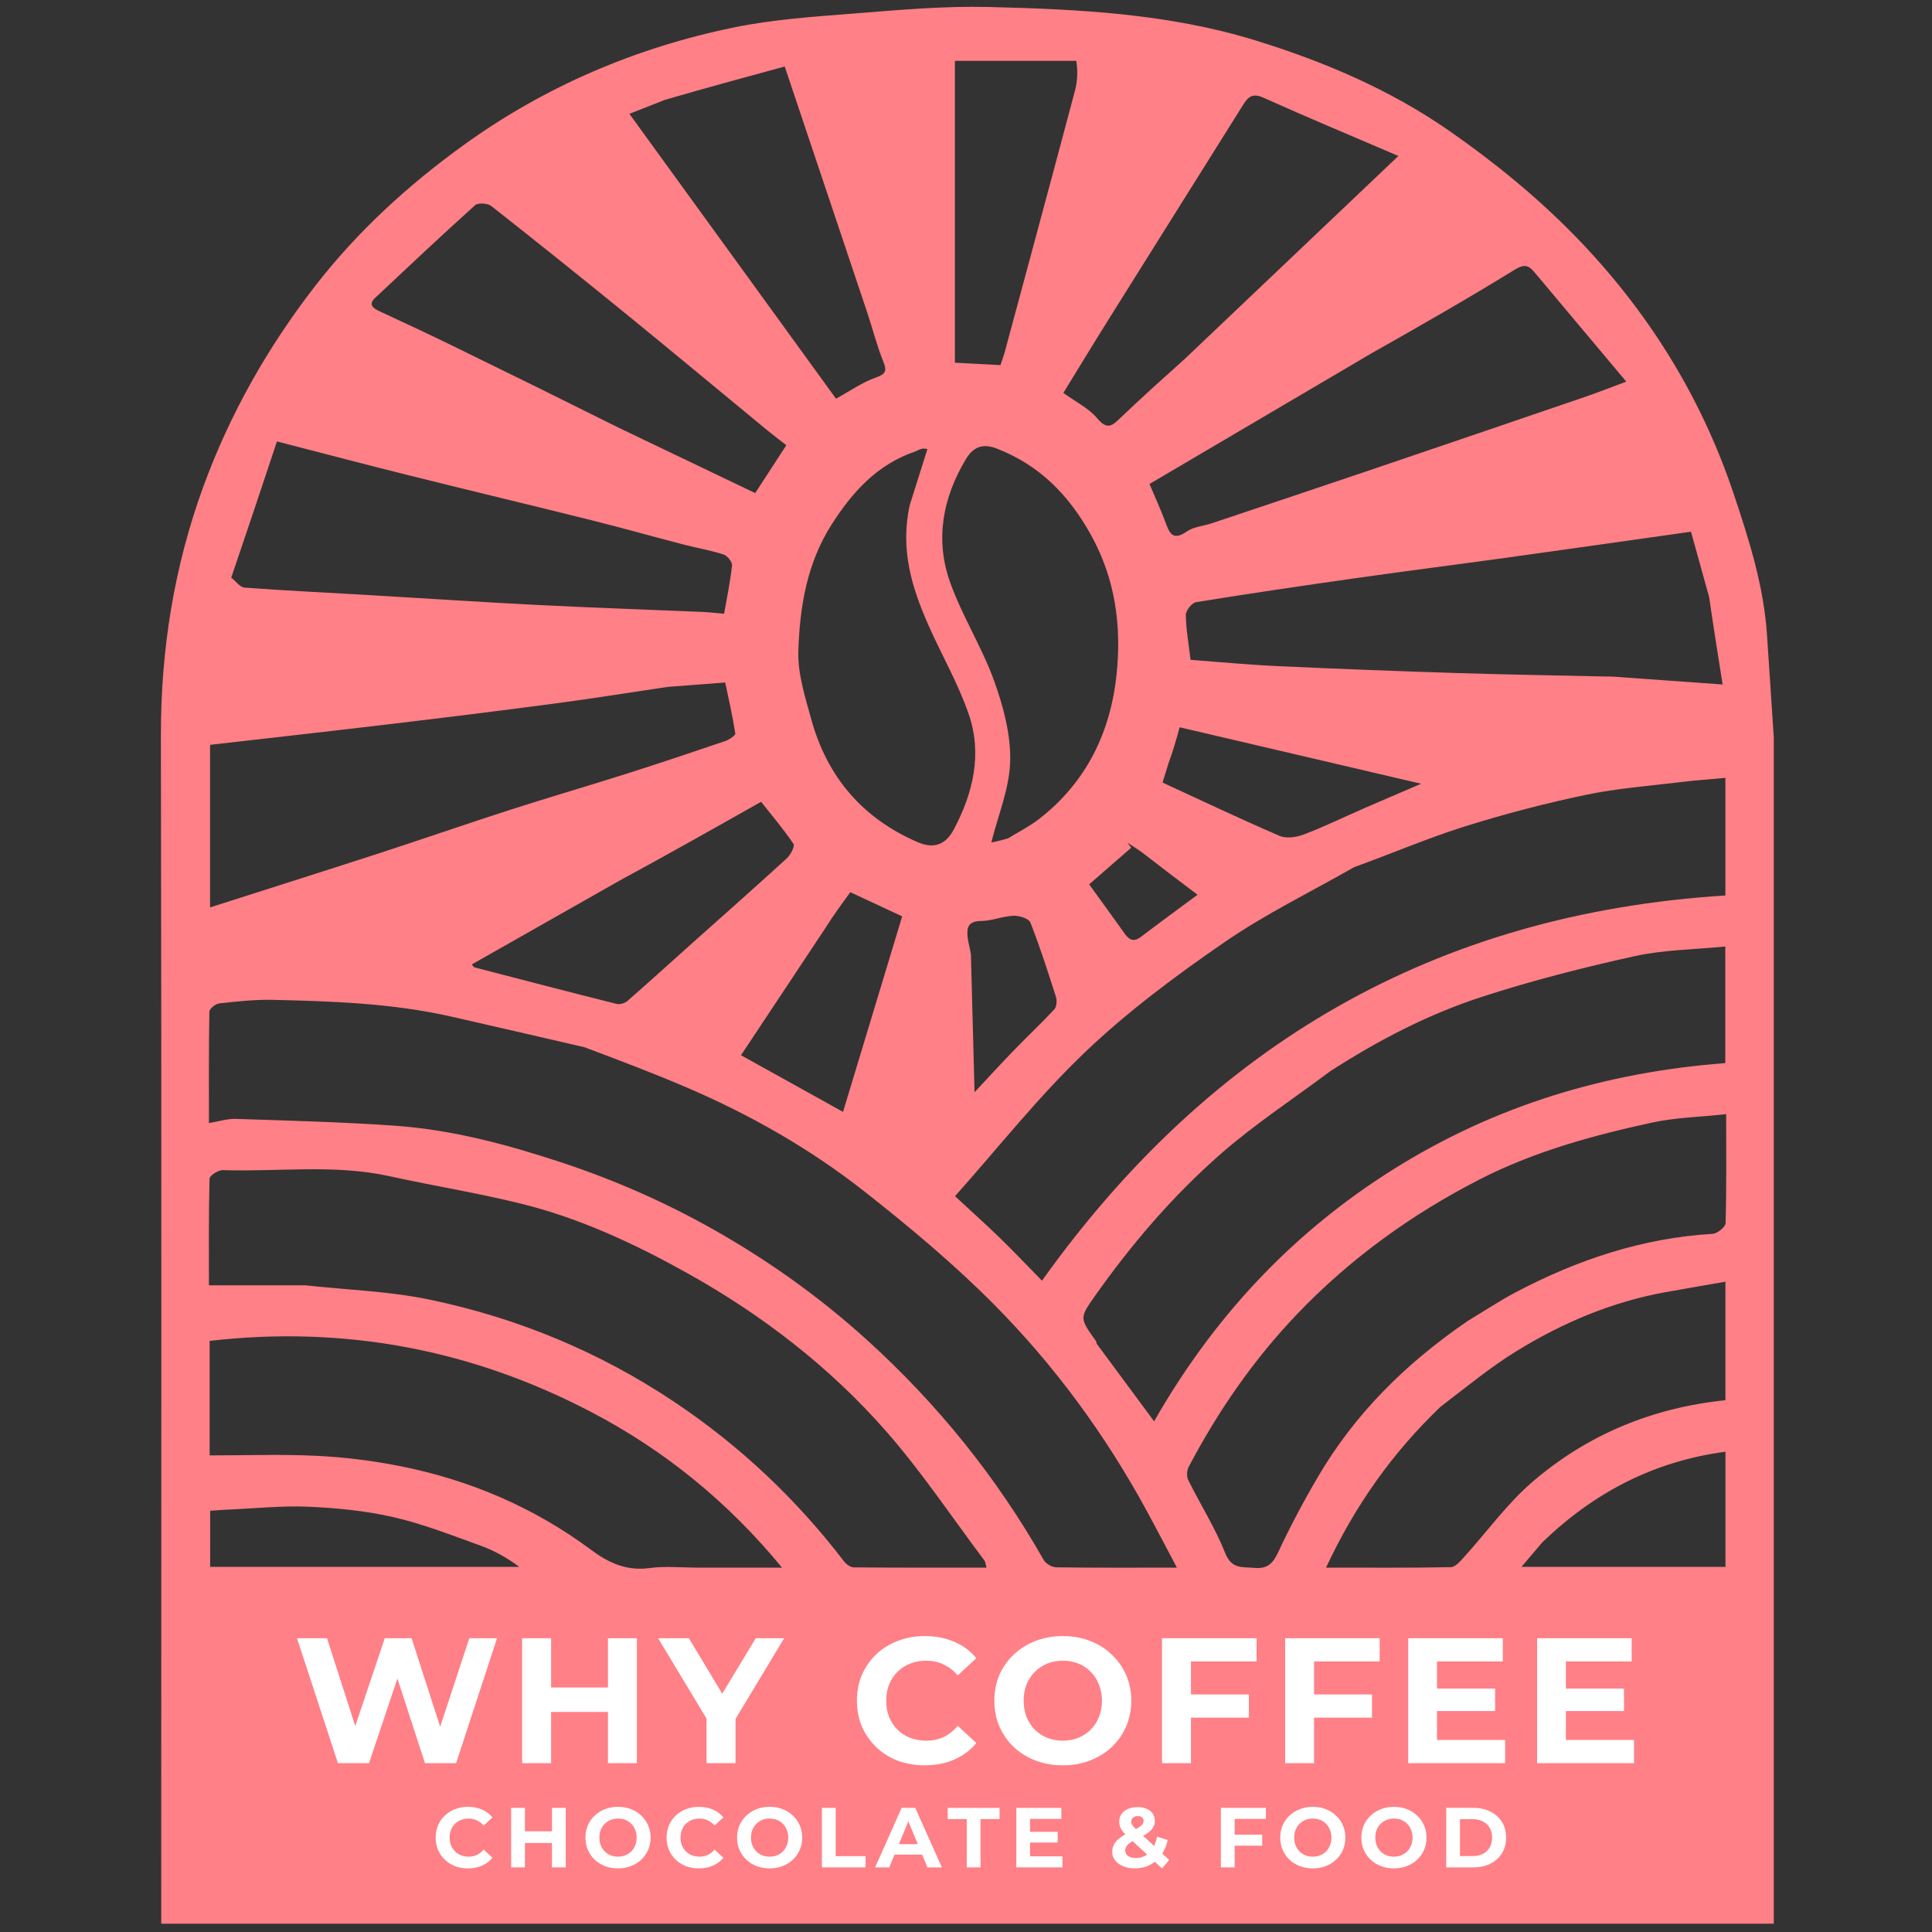 <svg width="500" height="500" viewBox="0 0 500 500" fill="none" xmlns="http://www.w3.org/2000/svg">
<rect x="0" y="0" width="500" height="500" fill="#333333" stroke="none"/>
<path d="M459.061 190.918C459.061 293.428 459.061 395.498 459.061 497.852C319.981 497.852 181.133 497.852 41.725 497.852C41.725 496.228 41.725 494.53 41.725 492.832C41.725 392.063 41.832 291.294 41.642 190.526C41.6 168.263 45.002 146.772 52.638 125.889C59.518 107.076 69.259 89.899 81.514 74.076C92.512 59.876 105.656 47.873 120.115 37.451C141.082 22.34 164.536 12.338 189.817 7.125C200.061 5.013 210.632 4.317 221.095 3.49C232.679 2.573 244.327 1.522 255.916 1.809C279.09 2.381 302.253 3.502 324.712 10.398C342.549 15.874 359.634 23.16 374.888 33.739C386.576 41.845 397.813 51.005 407.722 61.184C426.179 80.142 440.08 102.248 448.591 127.561C452.648 139.628 456.485 151.684 457.31 164.488C457.869 173.153 458.476 181.815 459.061 190.918ZM151.25 271.02C139.737 268.369 128.233 265.679 116.709 263.075C101.535 259.645 86.07 259.114 70.612 258.761C65.993 258.656 61.345 259.176 56.74 259.678C55.784 259.782 54.201 261.062 54.187 261.824C54.011 271.308 54.072 280.795 54.072 290.658C56.751 290.211 58.875 289.494 60.972 289.565C74.782 290.036 88.609 290.363 102.386 291.349C117.118 292.404 131.316 296.216 145.326 300.845C158.919 305.336 171.908 311.031 184.393 318.058C198.84 326.19 212.225 335.754 224.46 346.857C242.663 363.378 257.948 382.308 270.11 403.727C270.656 404.688 272.233 405.605 273.344 405.621C283.432 405.766 293.522 405.706 304.586 405.706C301.761 400.385 299.276 395.602 296.699 390.869C286.027 371.267 272.899 353.359 257.23 337.575C246.77 327.039 235.268 317.435 223.576 308.25C209.571 297.248 194.087 288.455 177.687 281.425C169.195 277.785 160.545 274.51 151.25 271.02ZM350.461 224.416C339.218 230.836 327.484 236.543 316.86 243.861C304.303 252.51 291.91 261.718 280.903 272.212C268.785 283.766 258.323 297.057 247.156 309.572C251.712 313.798 255.397 317.088 258.933 320.532C262.561 324.067 266.043 327.754 269.659 331.445C313.347 270.217 371.634 236.453 446.529 231.75C446.529 221.886 446.529 211.854 446.529 201.314C442.587 201.679 438.884 201.929 435.205 202.38C426.934 203.393 418.57 203.997 410.439 205.702C399.874 207.919 389.376 210.654 379.077 213.89C369.606 216.866 360.436 220.8 350.461 224.416ZM79.089 332.643C89.825 333.822 100.736 334.156 111.258 336.354C133.948 341.096 155.132 349.86 174.499 362.805C191.441 374.129 206.039 387.903 218.424 404.065C219 404.816 220.093 405.628 220.952 405.635C232.341 405.74 243.732 405.705 255.309 405.705C255.073 404.879 255.059 404.247 254.751 403.837C246.317 392.607 238.49 380.84 229.246 370.317C214.689 353.745 197.276 340.326 178.022 329.57C164.456 321.992 150.32 315.369 135.159 311.589C123.822 308.761 112.242 306.918 100.822 304.402C86.517 301.249 72.048 303.299 57.662 302.825C56.49 302.786 54.248 304.237 54.227 305.04C53.984 314.498 54.071 323.964 54.071 332.643C62.531 332.643 70.377 332.643 79.089 332.643ZM344.258 277.237C334.736 284.359 324.726 290.924 315.81 298.737C303.471 309.551 292.792 322.049 283.307 335.481C279.328 341.116 279.447 341.197 283.617 347.042C283.776 347.265 283.736 347.63 283.897 347.849C288.761 354.442 293.638 361.026 298.68 367.834C314.102 340.828 334.494 318.951 360.84 302.472C387.12 286.034 415.707 277.476 446.502 275.131C446.502 265.286 446.502 255.545 446.502 244.954C438.457 245.756 430.565 245.795 423.033 247.458C409.714 250.399 396.435 253.781 383.471 257.996C369.762 262.454 356.927 269.071 344.258 277.237ZM379.829 341.876C383.983 339.378 388.029 336.674 392.311 334.419C408.267 326.015 425.06 320.389 443.23 319.318C444.447 319.246 446.55 317.545 446.578 316.555C446.837 307.368 446.731 298.17 446.731 288.346C440.008 289.072 433.629 289.202 427.512 290.532C412.09 293.885 396.866 298.058 382.728 305.333C365.171 314.367 349.394 325.755 335.682 340.1C324.367 351.938 315.234 365.197 307.641 379.6C307.151 380.531 307.051 382.11 307.505 383.023C310.644 389.35 314.486 395.38 317.07 401.914C318.747 406.156 321.519 405.486 324.628 405.766C327.899 406.06 329.38 404.739 330.756 401.79C333.877 395.105 337.353 388.558 341.088 382.192C350.655 365.886 363.748 352.879 379.829 341.876ZM181.277 405.706C187.98 405.706 194.684 405.706 202.389 405.706C188.265 388.535 171.923 375.344 153.1 365.479C122.184 349.276 89.228 342.995 54.258 347.02C54.258 357.155 54.258 367.194 54.258 376.657C63.621 376.657 72.788 376.323 81.918 376.764C89.067 377.11 96.251 377.998 103.276 379.379C121.418 382.945 138.118 390.041 153.011 401.124C157.514 404.475 162.179 406.62 168.094 405.812C172.125 405.261 176.291 405.706 181.277 405.706ZM172.809 177.766C163.028 179.216 153.264 180.785 143.463 182.087C129.365 183.959 115.247 185.695 101.125 187.38C85.574 189.236 70.007 190.969 54.366 192.764C54.366 206.913 54.366 220.836 54.366 234.836C69.28 230.066 83.901 225.446 98.483 220.708C109.695 217.065 120.83 213.187 132.05 209.574C142.057 206.352 152.156 203.414 162.176 200.231C170.688 197.527 179.157 194.688 187.612 191.809C188.658 191.453 190.375 190.349 190.293 189.822C189.583 185.236 188.533 180.703 187.683 176.632C182.785 177.011 178.199 177.365 172.809 177.766ZM442.326 154.54C440.745 148.84 439.164 143.141 437.629 137.605C421.703 139.853 406.092 142.088 390.472 144.253C377.394 146.065 364.294 147.73 351.221 149.58C337.31 151.549 323.409 153.595 309.54 155.838C308.459 156.013 306.877 158.018 306.893 159.154C306.943 162.869 307.624 166.575 308.12 170.772C315.54 171.316 323.136 172.043 330.75 172.396C346.012 173.103 361.282 173.682 376.554 174.168C389.394 174.577 402.241 174.778 415.084 175.071C415.964 175.091 416.846 175.069 417.722 175.131C426.948 175.784 436.173 176.45 445.816 177.143C444.582 169.405 443.457 162.354 442.326 154.54ZM59.846 149.485C60.993 150.384 62.088 151.983 63.296 152.074C73.711 152.852 84.148 153.34 94.577 153.95C109.342 154.812 124.1 155.805 138.871 156.554C153.103 157.276 167.348 157.75 181.586 158.358C183.55 158.442 185.507 158.674 187.397 158.831C188.105 154.774 188.994 150.579 189.448 146.337C189.543 145.442 188.222 143.808 187.239 143.491C183.869 142.407 180.343 141.821 176.907 140.927C168.92 138.85 160.975 136.607 152.969 134.607C137.364 130.71 121.716 126.983 106.11 123.091C94.993 120.319 83.914 117.394 71.679 114.244C67.778 125.96 63.973 137.392 59.846 149.485ZM372.829 364.05C360.452 375.886 350.695 389.554 343.184 405.7C354.463 405.7 364.988 405.788 375.508 405.578C376.686 405.554 377.98 403.979 378.965 402.892C384.817 396.44 389.981 389.21 396.522 383.569C410.779 371.271 427.661 364.317 446.537 362.373C446.537 352.063 446.537 341.996 446.537 331.705C441.24 332.629 436.168 333.49 431.105 334.4C417.162 336.906 404.322 342.362 392.363 349.735C385.685 353.852 379.583 358.904 372.829 364.05ZM354.838 91.495C335.657 102.786 316.476 114.077 297.485 125.256C298.852 128.498 300.333 131.728 301.577 135.047C302.626 137.848 303.414 140.143 307.111 137.562C308.887 136.322 311.401 136.159 313.557 135.437C327.171 130.882 340.79 126.336 354.387 121.73C372.975 115.433 391.55 109.096 410.121 102.746C413.292 101.662 416.411 100.425 420.879 98.767C412.523 88.812 404.783 79.597 397.052 70.376C395.522 68.551 394.376 68.34 391.986 69.813C379.957 77.226 367.681 84.241 354.838 91.495ZM160.257 110.762C171.927 116.351 183.597 121.939 195.439 127.611C198.12 123.491 200.743 119.461 203.504 115.22C201.908 113.974 200.18 112.686 198.519 111.317C186.737 101.613 175.017 91.835 163.185 82.194C151.251 72.471 139.245 62.836 127.148 53.317C126.215 52.584 123.718 52.421 122.953 53.109C114.222 60.966 105.671 69.024 97.11 77.069C95.267 78.8 96.487 79.737 98.179 80.527C104.236 83.356 110.306 86.161 116.315 89.09C130.796 96.15 145.245 103.275 160.257 110.762ZM235.426 130.771C236.952 125.93 238.479 121.089 240.019 116.207C239.758 116.187 239.157 116.019 238.615 116.132C237.935 116.275 237.316 116.685 236.648 116.917C226.934 120.299 220.568 127.353 215.197 135.786C208.786 145.854 206.964 157.143 206.609 168.57C206.428 174.393 208.372 180.387 209.953 186.139C214.059 201.085 223.248 211.83 237.575 217.985C241.635 219.73 244.718 218.658 246.843 214.657C251.859 205.211 254.25 195.126 250.701 184.815C247.988 176.934 243.737 169.591 240.339 161.933C236.044 152.257 232.907 142.347 235.426 130.771ZM260.883 216.967C263.545 215.326 266.379 213.909 268.84 212.009C281.123 202.525 287.419 189.515 288.974 174.487C290.26 162.068 288.684 149.927 282.397 138.541C276.646 128.125 269.016 120.328 257.821 116.037C254.212 114.654 251.79 115.812 250.022 118.744C244.011 128.713 241.954 139.531 245.831 150.535C248.931 159.333 254.1 167.398 257.272 176.178C259.661 182.79 261.592 190.046 261.435 196.963C261.276 203.991 258.309 210.955 256.547 218.048C257.335 217.885 258.801 217.584 260.883 216.967ZM306.695 92.811C324.703 75.703 342.71 58.595 361.9 40.364C349.571 35.074 338.186 30.319 326.934 25.269C324.14 24.015 322.998 25.082 321.701 27.156C310.046 45.788 298.341 64.389 286.683 83.019C282.798 89.228 279.004 95.494 275.199 101.684C278.369 103.991 281.781 105.648 283.999 108.303C286.666 111.495 287.998 110.02 290.082 108.033C295.367 102.993 300.798 98.108 306.695 92.811ZM172.059 25.849C169.085 27.021 166.11 28.192 162.89 29.461C180.928 54.331 198.678 78.802 216.358 103.177C220.164 101.087 223.149 98.96 226.47 97.783C229.073 96.86 229.678 96.21 228.587 93.537C226.929 89.471 225.873 85.163 224.476 80.987C217.403 59.849 210.303 38.721 203.086 17.215C192.934 19.973 182.801 22.726 172.059 25.849ZM278.54 15.745C268.056 15.745 257.571 15.745 247.126 15.745C247.126 42.142 247.126 67.987 247.126 93.867C251.199 94.083 255.023 94.286 258.911 94.493C259.267 93.419 259.726 92.229 260.057 91.005C266.127 68.502 272.21 46.002 278.198 23.477C278.861 20.985 278.961 18.345 278.54 15.745ZM160.271 227.942C147.556 235.155 134.841 242.368 122.088 249.602C122.422 249.956 122.588 250.302 122.828 250.364C135.055 253.544 147.281 256.727 159.536 259.799C160.373 260.009 161.675 259.658 162.336 259.081C168.055 254.091 173.669 248.983 179.328 243.924C187.424 236.686 195.571 229.502 203.584 222.173C204.574 221.268 205.768 219.015 205.356 218.405C202.79 214.598 199.794 211.08 196.971 207.505C184.733 214.415 172.831 221.136 160.271 227.942ZM213.362 240.554C206.117 251.474 198.871 262.394 191.773 273.092C200.61 278 209.424 282.895 218.175 287.756C223.327 270.723 228.412 253.916 233.482 237.156C228.911 235.024 224.427 232.932 220.069 230.899C217.856 233.916 215.658 236.913 213.362 240.554ZM399.176 399.127C397.465 401.139 395.754 403.15 393.753 405.503C411.882 405.503 429.123 405.503 446.548 405.503C446.548 395.553 446.548 385.806 446.548 375.702C428.168 378.175 412.751 386.07 399.176 399.127ZM57.901 390.741C56.661 390.825 55.421 390.91 54.388 390.98C54.388 396.134 54.388 400.878 54.388 405.504C81.279 405.504 107.832 405.504 134.385 405.504C131.245 403.167 127.95 401.303 124.438 400.038C116.983 397.353 109.547 394.412 101.857 392.645C94.626 390.984 87.098 390.252 79.666 389.935C72.707 389.639 65.702 390.425 57.901 390.741ZM302.413 197.525C301.929 199.097 301.444 200.669 300.871 202.528C310.973 207.18 320.986 211.951 331.17 216.327C332.931 217.083 335.6 216.661 337.523 215.926C342.841 213.893 347.977 211.388 353.202 209.107C357.881 207.064 362.583 205.071 367.789 202.835C346.531 197.862 326.027 193.066 305.299 188.217C304.455 191.264 303.663 194.126 302.413 197.525ZM251.273 247.053C251.582 258.725 251.89 270.398 252.214 282.664C256.05 278.57 259.261 275.049 262.577 271.63C265.976 268.125 269.553 264.788 272.868 261.206C273.476 260.549 273.581 258.957 273.276 258C271.216 251.523 269.138 245.04 266.652 238.722C266.247 237.695 263.763 236.936 262.282 237C259.468 237.123 256.688 238.332 253.888 238.353C250.301 238.38 250.141 240.364 250.467 242.926C250.609 244.043 250.996 245.128 251.273 247.053ZM295.287 220.393C294.117 219.616 292.947 218.839 291.776 218.062C292.104 218.503 292.431 218.945 292.759 219.386C289.125 222.552 285.492 225.717 281.875 228.869C284.731 232.825 287.949 237.246 291.124 241.698C292.299 243.345 293.498 243.806 295.28 242.45C300.108 238.778 305.011 235.204 309.924 231.562C305.29 228.062 300.517 224.456 295.287 220.393Z" fill="#FF8086"/>
<path d="M87.455 456.312L76.86 423.97H84.632L93.84 452.616H89.953L99.577 423.97H106.517L115.77 452.616H112.022L121.461 423.97H128.632L118.037 456.312H109.987L101.797 431.178H103.926L95.505 456.312H87.455Z" fill="white"/>
<path d="M157.338 423.97H164.833V456.312H157.338V423.97ZM142.625 456.312H135.13V423.97H142.625V456.312ZM157.893 443.052H142.07V436.722H157.893V443.052Z" fill="white"/>
<path d="M182.859 456.312V443.098L184.571 447.626L170.321 423.97H178.279L189.198 442.128H184.618L195.583 423.97H202.939L188.689 447.626L190.355 443.098V456.312H182.859Z" fill="white"/>
<path d="M239.304 456.866C236.806 456.866 234.477 456.466 232.318 455.665C230.19 454.833 228.339 453.663 226.766 452.154C225.193 450.644 223.959 448.873 223.065 446.84C222.201 444.807 221.769 442.574 221.769 440.141C221.769 437.708 222.201 435.474 223.065 433.441C223.959 431.409 225.193 429.637 226.766 428.128C228.37 426.619 230.236 425.464 232.364 424.663C234.492 423.831 236.821 423.415 239.35 423.415C242.157 423.415 244.687 423.908 246.938 424.894C249.221 425.849 251.133 427.266 252.675 429.145L247.864 433.58C246.753 432.317 245.519 431.378 244.162 430.762C242.805 430.115 241.324 429.791 239.721 429.791C238.209 429.791 236.821 430.038 235.557 430.531C234.292 431.024 233.197 431.732 232.272 432.656C231.346 433.58 230.621 434.674 230.097 435.936C229.604 437.199 229.357 438.601 229.357 440.141C229.357 441.681 229.604 443.082 230.097 444.345C230.621 445.608 231.346 446.702 232.272 447.626C233.197 448.55 234.292 449.258 235.557 449.751C236.821 450.244 238.209 450.49 239.721 450.49C241.324 450.49 242.805 450.182 244.162 449.566C245.519 448.919 246.753 447.949 247.864 446.655L252.675 451.091C251.133 452.97 249.221 454.402 246.938 455.388C244.687 456.373 242.142 456.866 239.304 456.866Z" fill="white"/>
<path d="M275.103 456.866C272.543 456.866 270.168 456.45 267.978 455.619C265.819 454.787 263.937 453.617 262.333 452.107C260.76 450.598 259.527 448.827 258.632 446.794C257.769 444.761 257.337 442.543 257.337 440.141C257.337 437.738 257.769 435.521 258.632 433.488C259.527 431.455 260.776 429.684 262.38 428.174C263.984 426.665 265.865 425.495 268.024 424.663C270.183 423.831 272.528 423.415 275.057 423.415C277.617 423.415 279.961 423.831 282.089 424.663C284.249 425.495 286.115 426.665 287.688 428.174C289.292 429.684 290.541 431.455 291.435 433.488C292.33 435.49 292.777 437.708 292.777 440.141C292.777 442.543 292.33 444.777 291.435 446.84C290.541 448.873 289.292 450.644 287.688 452.154C286.115 453.632 284.249 454.787 282.089 455.619C279.961 456.45 277.632 456.866 275.103 456.866ZM275.057 450.49C276.507 450.49 277.833 450.244 279.036 449.751C280.27 449.258 281.349 448.55 282.274 447.626C283.2 446.702 283.909 445.608 284.403 444.345C284.927 443.082 285.189 441.681 285.189 440.141C285.189 438.601 284.927 437.199 284.403 435.936C283.909 434.674 283.2 433.58 282.274 432.656C281.38 431.732 280.316 431.024 279.082 430.531C277.848 430.038 276.507 429.791 275.057 429.791C273.607 429.791 272.265 430.038 271.032 430.531C269.829 431.024 268.765 431.732 267.839 432.656C266.914 433.58 266.189 434.674 265.665 435.936C265.171 437.199 264.924 438.601 264.924 440.141C264.924 441.65 265.171 443.052 265.665 444.345C266.189 445.608 266.898 446.702 267.793 447.626C268.718 448.55 269.798 449.258 271.032 449.751C272.265 450.244 273.607 450.49 275.057 450.49Z" fill="white"/>
<path d="M307.663 438.524H323.209V444.53H307.663V438.524ZM308.219 456.312H300.723V423.97H325.199V429.976H308.219V456.312Z" fill="white"/>
<path d="M339.526 438.524H355.072V444.53H339.526V438.524ZM340.081 456.312H332.586V423.97H357.061V429.976H340.081V456.312Z" fill="white"/>
<path d="M371.342 436.999H386.934V442.821H371.342V436.999ZM371.898 450.305H389.525V456.312H364.449V423.97H388.924V429.976H371.898V450.305Z" fill="white"/>
<path d="M404.696 436.999H420.288V442.821H404.696V436.999ZM405.251 450.305H422.879V456.312H397.802V423.97H422.277V429.976H405.251V450.305Z" fill="white"/>
<path d="M121.094 483.539C119.905 483.539 118.797 483.348 117.77 482.967C116.757 482.57 115.877 482.013 115.129 481.294C114.38 480.575 113.793 479.731 113.368 478.763C112.957 477.795 112.751 476.731 112.751 475.572C112.751 474.413 112.957 473.349 113.368 472.381C113.793 471.413 114.38 470.569 115.129 469.85C115.892 469.131 116.779 468.581 117.792 468.2C118.805 467.804 119.912 467.606 121.116 467.606C122.451 467.606 123.654 467.84 124.726 468.31C125.811 468.765 126.721 469.44 127.455 470.334L125.166 472.447C124.638 471.846 124.051 471.398 123.405 471.105C122.759 470.797 122.055 470.643 121.292 470.643C120.573 470.643 119.912 470.76 119.311 470.995C118.709 471.229 118.188 471.567 117.748 472.007C117.308 472.447 116.963 472.968 116.713 473.57C116.479 474.171 116.361 474.839 116.361 475.572C116.361 476.306 116.479 476.973 116.713 477.575C116.963 478.176 117.308 478.697 117.748 479.137C118.188 479.577 118.709 479.915 119.311 480.15C119.912 480.384 120.573 480.502 121.292 480.502C122.055 480.502 122.759 480.355 123.405 480.062C124.051 479.753 124.638 479.291 125.166 478.675L127.455 480.788C126.721 481.683 125.811 482.365 124.726 482.834C123.654 483.304 122.444 483.539 121.094 483.539Z" fill="white"/>
<path d="M142.85 467.87H146.416V483.275H142.85V467.87ZM135.85 483.275H132.284V467.87H135.85V483.275ZM143.114 476.959H135.586V473.944H143.114V476.959Z" fill="white"/>
<path d="M159.966 483.539C158.748 483.539 157.618 483.341 156.576 482.945C155.549 482.548 154.654 481.991 153.891 481.272C153.143 480.553 152.556 479.709 152.13 478.741C151.719 477.773 151.514 476.717 151.514 475.572C151.514 474.428 151.719 473.371 152.13 472.403C152.556 471.435 153.15 470.591 153.913 469.872C154.676 469.153 155.571 468.596 156.598 468.2C157.626 467.804 158.741 467.606 159.944 467.606C161.162 467.606 162.277 467.804 163.29 468.2C164.317 468.596 165.205 469.153 165.953 469.872C166.716 470.591 167.311 471.435 167.736 472.403C168.162 473.357 168.375 474.413 168.375 475.572C168.375 476.717 168.162 477.78 167.736 478.763C167.311 479.731 166.716 480.575 165.953 481.294C165.205 481.998 164.317 482.548 163.29 482.945C162.277 483.341 161.169 483.539 159.966 483.539ZM159.944 480.502C160.634 480.502 161.265 480.384 161.837 480.15C162.424 479.915 162.938 479.577 163.378 479.137C163.818 478.697 164.156 478.176 164.39 477.575C164.64 476.973 164.765 476.306 164.765 475.572C164.765 474.839 164.64 474.171 164.39 473.57C164.156 472.968 163.818 472.447 163.378 472.007C162.952 471.567 162.446 471.229 161.859 470.995C161.272 470.76 160.634 470.643 159.944 470.643C159.254 470.643 158.616 470.76 158.029 470.995C157.457 471.229 156.951 471.567 156.51 472.007C156.07 472.447 155.725 472.968 155.476 473.57C155.241 474.171 155.124 474.839 155.124 475.572C155.124 476.291 155.241 476.959 155.476 477.575C155.725 478.176 156.063 478.697 156.488 479.137C156.929 479.577 157.442 479.915 158.029 480.15C158.616 480.384 159.254 480.502 159.944 480.502Z" fill="white"/>
<path d="M180.85 483.539C179.661 483.539 178.553 483.348 177.526 482.967C176.513 482.57 175.633 482.013 174.884 481.294C174.136 480.575 173.549 479.731 173.124 478.763C172.713 477.795 172.507 476.731 172.507 475.572C172.507 474.413 172.713 473.349 173.124 472.381C173.549 471.413 174.136 470.569 174.884 469.85C175.647 469.131 176.535 468.581 177.548 468.2C178.56 467.804 179.668 467.606 180.872 467.606C182.207 467.606 183.41 467.84 184.481 468.31C185.567 468.765 186.477 469.44 187.211 470.334L184.922 472.447C184.393 471.846 183.806 471.398 183.161 471.105C182.515 470.797 181.811 470.643 181.048 470.643C180.329 470.643 179.668 470.76 179.067 470.995C178.465 471.229 177.944 471.567 177.504 472.007C177.064 472.447 176.719 472.968 176.469 473.57C176.234 474.171 176.117 474.839 176.117 475.572C176.117 476.306 176.234 476.973 176.469 477.575C176.719 478.176 177.064 478.697 177.504 479.137C177.944 479.577 178.465 479.915 179.067 480.15C179.668 480.384 180.329 480.502 181.048 480.502C181.811 480.502 182.515 480.355 183.161 480.062C183.806 479.753 184.393 479.291 184.922 478.675L187.211 480.788C186.477 481.683 185.567 482.365 184.481 482.834C183.41 483.304 182.2 483.539 180.85 483.539Z" fill="white"/>
<path d="M199.202 483.539C197.984 483.539 196.854 483.341 195.812 482.945C194.785 482.548 193.889 481.991 193.126 481.272C192.378 480.553 191.791 479.709 191.365 478.741C190.955 477.773 190.749 476.717 190.749 475.572C190.749 474.428 190.955 473.371 191.365 472.403C191.791 471.435 192.385 470.591 193.148 469.872C193.911 469.153 194.807 468.596 195.834 468.2C196.861 467.804 197.976 467.606 199.18 467.606C200.397 467.606 201.513 467.804 202.525 468.2C203.552 468.596 204.44 469.153 205.189 469.872C205.952 470.591 206.546 471.435 206.972 472.403C207.397 473.357 207.61 474.413 207.61 475.572C207.61 476.717 207.397 477.78 206.972 478.763C206.546 479.731 205.952 480.575 205.189 481.294C204.44 481.998 203.552 482.548 202.525 482.945C201.513 483.341 200.405 483.539 199.202 483.539ZM199.18 480.502C199.869 480.502 200.5 480.384 201.073 480.15C201.659 479.915 202.173 479.577 202.613 479.137C203.054 478.697 203.391 478.176 203.626 477.575C203.875 476.973 204 476.306 204 475.572C204 474.839 203.875 474.171 203.626 473.57C203.391 472.968 203.054 472.447 202.613 472.007C202.188 471.567 201.681 471.229 201.095 470.995C200.508 470.76 199.869 470.643 199.18 470.643C198.49 470.643 197.851 470.76 197.265 470.995C196.692 471.229 196.186 471.567 195.746 472.007C195.306 472.447 194.961 472.968 194.711 473.57C194.476 474.171 194.359 474.839 194.359 475.572C194.359 476.291 194.476 476.959 194.711 477.575C194.961 478.176 195.298 478.697 195.724 479.137C196.164 479.577 196.678 479.915 197.265 480.15C197.851 480.384 198.49 480.502 199.18 480.502Z" fill="white"/>
<path d="M212.711 483.275V467.87H216.277V480.37H224.003V483.275H212.711Z" fill="white"/>
<path d="M226.477 483.275L233.345 467.87H236.867L243.756 483.275H240.014L234.38 469.674H235.788L230.131 483.275H226.477ZM229.911 479.974L230.858 477.267H238.782L239.75 479.974H229.911Z" fill="white"/>
<path d="M250.194 483.275V470.775H245.264V467.87H258.69V470.775H253.76V483.275H250.194Z" fill="white"/>
<path d="M266.31 474.076H273.728V476.849H266.31V474.076ZM266.574 480.414H274.96V483.275H263.03V467.87H274.674V470.731H266.574V480.414Z" fill="white"/>
<path d="M293.716 483.539C292.587 483.539 291.581 483.355 290.701 482.989C289.82 482.622 289.123 482.123 288.61 481.492C288.096 480.861 287.839 480.135 287.839 479.313C287.839 478.55 288.008 477.868 288.346 477.267C288.683 476.65 289.219 476.078 289.952 475.55C290.686 475.007 291.618 474.479 292.748 473.966C293.57 473.584 294.215 473.247 294.685 472.953C295.155 472.66 295.485 472.381 295.675 472.117C295.866 471.838 295.962 471.56 295.962 471.281C295.962 470.899 295.83 470.591 295.565 470.356C295.316 470.122 294.942 470.004 294.443 470.004C293.915 470.004 293.504 470.136 293.21 470.4C292.917 470.665 292.77 471.002 292.77 471.413C292.77 471.633 292.814 471.853 292.902 472.073C292.99 472.278 293.159 472.521 293.408 472.799C293.658 473.063 294.01 473.408 294.465 473.834L302.587 481.36L300.716 483.539L291.757 475.22C291.244 474.751 290.833 474.31 290.525 473.9C290.217 473.489 289.989 473.085 289.842 472.689C289.71 472.293 289.644 471.882 289.644 471.457C289.644 470.709 289.842 470.048 290.239 469.476C290.635 468.904 291.192 468.464 291.912 468.156C292.631 467.833 293.474 467.672 294.443 467.672C295.338 467.672 296.108 467.818 296.754 468.112C297.414 468.391 297.928 468.794 298.295 469.322C298.676 469.85 298.867 470.481 298.867 471.215C298.867 471.86 298.706 472.454 298.383 472.997C298.06 473.525 297.554 474.024 296.864 474.494C296.189 474.963 295.301 475.44 294.201 475.924C293.452 476.262 292.858 476.592 292.418 476.915C291.992 477.223 291.684 477.538 291.493 477.861C291.303 478.184 291.207 478.543 291.207 478.939C291.207 479.306 291.317 479.636 291.537 479.93C291.772 480.223 292.095 480.45 292.506 480.612C292.917 480.773 293.401 480.854 293.959 480.854C294.854 480.854 295.675 480.648 296.424 480.238C297.172 479.812 297.803 479.189 298.317 478.367C298.845 477.531 299.219 476.518 299.439 475.33L302.191 476.188C301.883 477.685 301.332 478.983 300.54 480.084C299.748 481.184 298.772 482.035 297.612 482.636C296.453 483.238 295.155 483.539 293.716 483.539Z" fill="white"/>
<path d="M319.266 474.802H326.662V477.663H319.266V474.802ZM319.53 483.275H315.964V467.87H327.608V470.731H319.53V483.275Z" fill="white"/>
<path d="M339.777 483.539C338.559 483.539 337.429 483.341 336.387 482.945C335.36 482.548 334.465 481.991 333.702 481.272C332.954 480.553 332.367 479.709 331.941 478.741C331.53 477.773 331.325 476.717 331.325 475.572C331.325 474.428 331.53 473.371 331.941 472.403C332.367 471.435 332.961 470.591 333.724 469.872C334.487 469.153 335.382 468.596 336.409 468.2C337.436 467.804 338.552 467.606 339.755 467.606C340.973 467.606 342.088 467.804 343.101 468.2C344.128 468.596 345.016 469.153 345.764 469.872C346.527 470.591 347.122 471.435 347.547 472.403C347.973 473.357 348.185 474.413 348.185 475.572C348.185 476.717 347.973 477.78 347.547 478.763C347.122 479.731 346.527 480.575 345.764 481.294C345.016 481.998 344.128 482.548 343.101 482.945C342.088 483.341 340.98 483.539 339.777 483.539ZM339.755 480.502C340.445 480.502 341.076 480.384 341.648 480.15C342.235 479.915 342.749 479.577 343.189 479.137C343.629 478.697 343.967 478.176 344.201 477.575C344.451 476.973 344.576 476.306 344.576 475.572C344.576 474.839 344.451 474.171 344.201 473.57C343.967 472.968 343.629 472.447 343.189 472.007C342.763 471.567 342.257 471.229 341.67 470.995C341.083 470.76 340.445 470.643 339.755 470.643C339.065 470.643 338.427 470.76 337.84 470.995C337.268 471.229 336.761 471.567 336.321 472.007C335.881 472.447 335.536 472.968 335.287 473.57C335.052 474.171 334.935 474.839 334.935 475.572C334.935 476.291 335.052 476.959 335.287 477.575C335.536 478.176 335.874 478.697 336.299 479.137C336.739 479.577 337.253 479.915 337.84 480.15C338.427 480.384 339.065 480.502 339.755 480.502Z" fill="white"/>
<path d="M360.77 483.539C359.552 483.539 358.423 483.341 357.381 482.945C356.353 482.548 355.458 481.991 354.695 481.272C353.947 480.553 353.36 479.709 352.934 478.741C352.523 477.773 352.318 476.717 352.318 475.572C352.318 474.428 352.523 473.371 352.934 472.403C353.36 471.435 353.954 470.591 354.717 469.872C355.48 469.153 356.375 468.596 357.403 468.2C358.43 467.804 359.545 467.606 360.748 467.606C361.966 467.606 363.082 467.804 364.094 468.2C365.121 468.596 366.009 469.153 366.758 469.872C367.521 470.591 368.115 471.435 368.54 472.403C368.966 473.357 369.179 474.413 369.179 475.572C369.179 476.717 368.966 477.78 368.54 478.763C368.115 479.731 367.521 480.575 366.758 481.294C366.009 481.998 365.121 482.548 364.094 482.945C363.082 483.341 361.974 483.539 360.77 483.539ZM360.748 480.502C361.438 480.502 362.069 480.384 362.641 480.15C363.228 479.915 363.742 479.577 364.182 479.137C364.622 478.697 364.96 478.176 365.195 477.575C365.444 476.973 365.569 476.306 365.569 475.572C365.569 474.839 365.444 474.171 365.195 473.57C364.96 472.968 364.622 472.447 364.182 472.007C363.757 471.567 363.25 471.229 362.663 470.995C362.076 470.76 361.438 470.643 360.748 470.643C360.059 470.643 359.42 470.76 358.833 470.995C358.261 471.229 357.755 471.567 357.315 472.007C356.874 472.447 356.53 472.968 356.28 473.57C356.045 474.171 355.928 474.839 355.928 475.572C355.928 476.291 356.045 476.959 356.28 477.575C356.53 478.176 356.867 478.697 357.293 479.137C357.733 479.577 358.246 479.915 358.833 480.15C359.42 480.384 360.059 480.502 360.748 480.502Z" fill="white"/>
<path d="M374.28 483.275V467.87H381.28C382.952 467.87 384.427 468.192 385.704 468.838C386.981 469.469 387.978 470.356 388.697 471.501C389.416 472.645 389.776 474.002 389.776 475.572C389.776 477.127 389.416 478.484 388.697 479.643C387.978 480.788 386.981 481.683 385.704 482.328C384.427 482.959 382.952 483.275 381.28 483.275H374.28ZM377.846 480.348H381.103C382.131 480.348 383.018 480.157 383.767 479.775C384.53 479.379 385.117 478.822 385.528 478.103C385.953 477.384 386.166 476.54 386.166 475.572C386.166 474.589 385.953 473.746 385.528 473.041C385.117 472.322 384.53 471.772 383.767 471.391C383.018 470.995 382.131 470.797 381.103 470.797H377.846V480.348Z" fill="white"/>
</svg>
